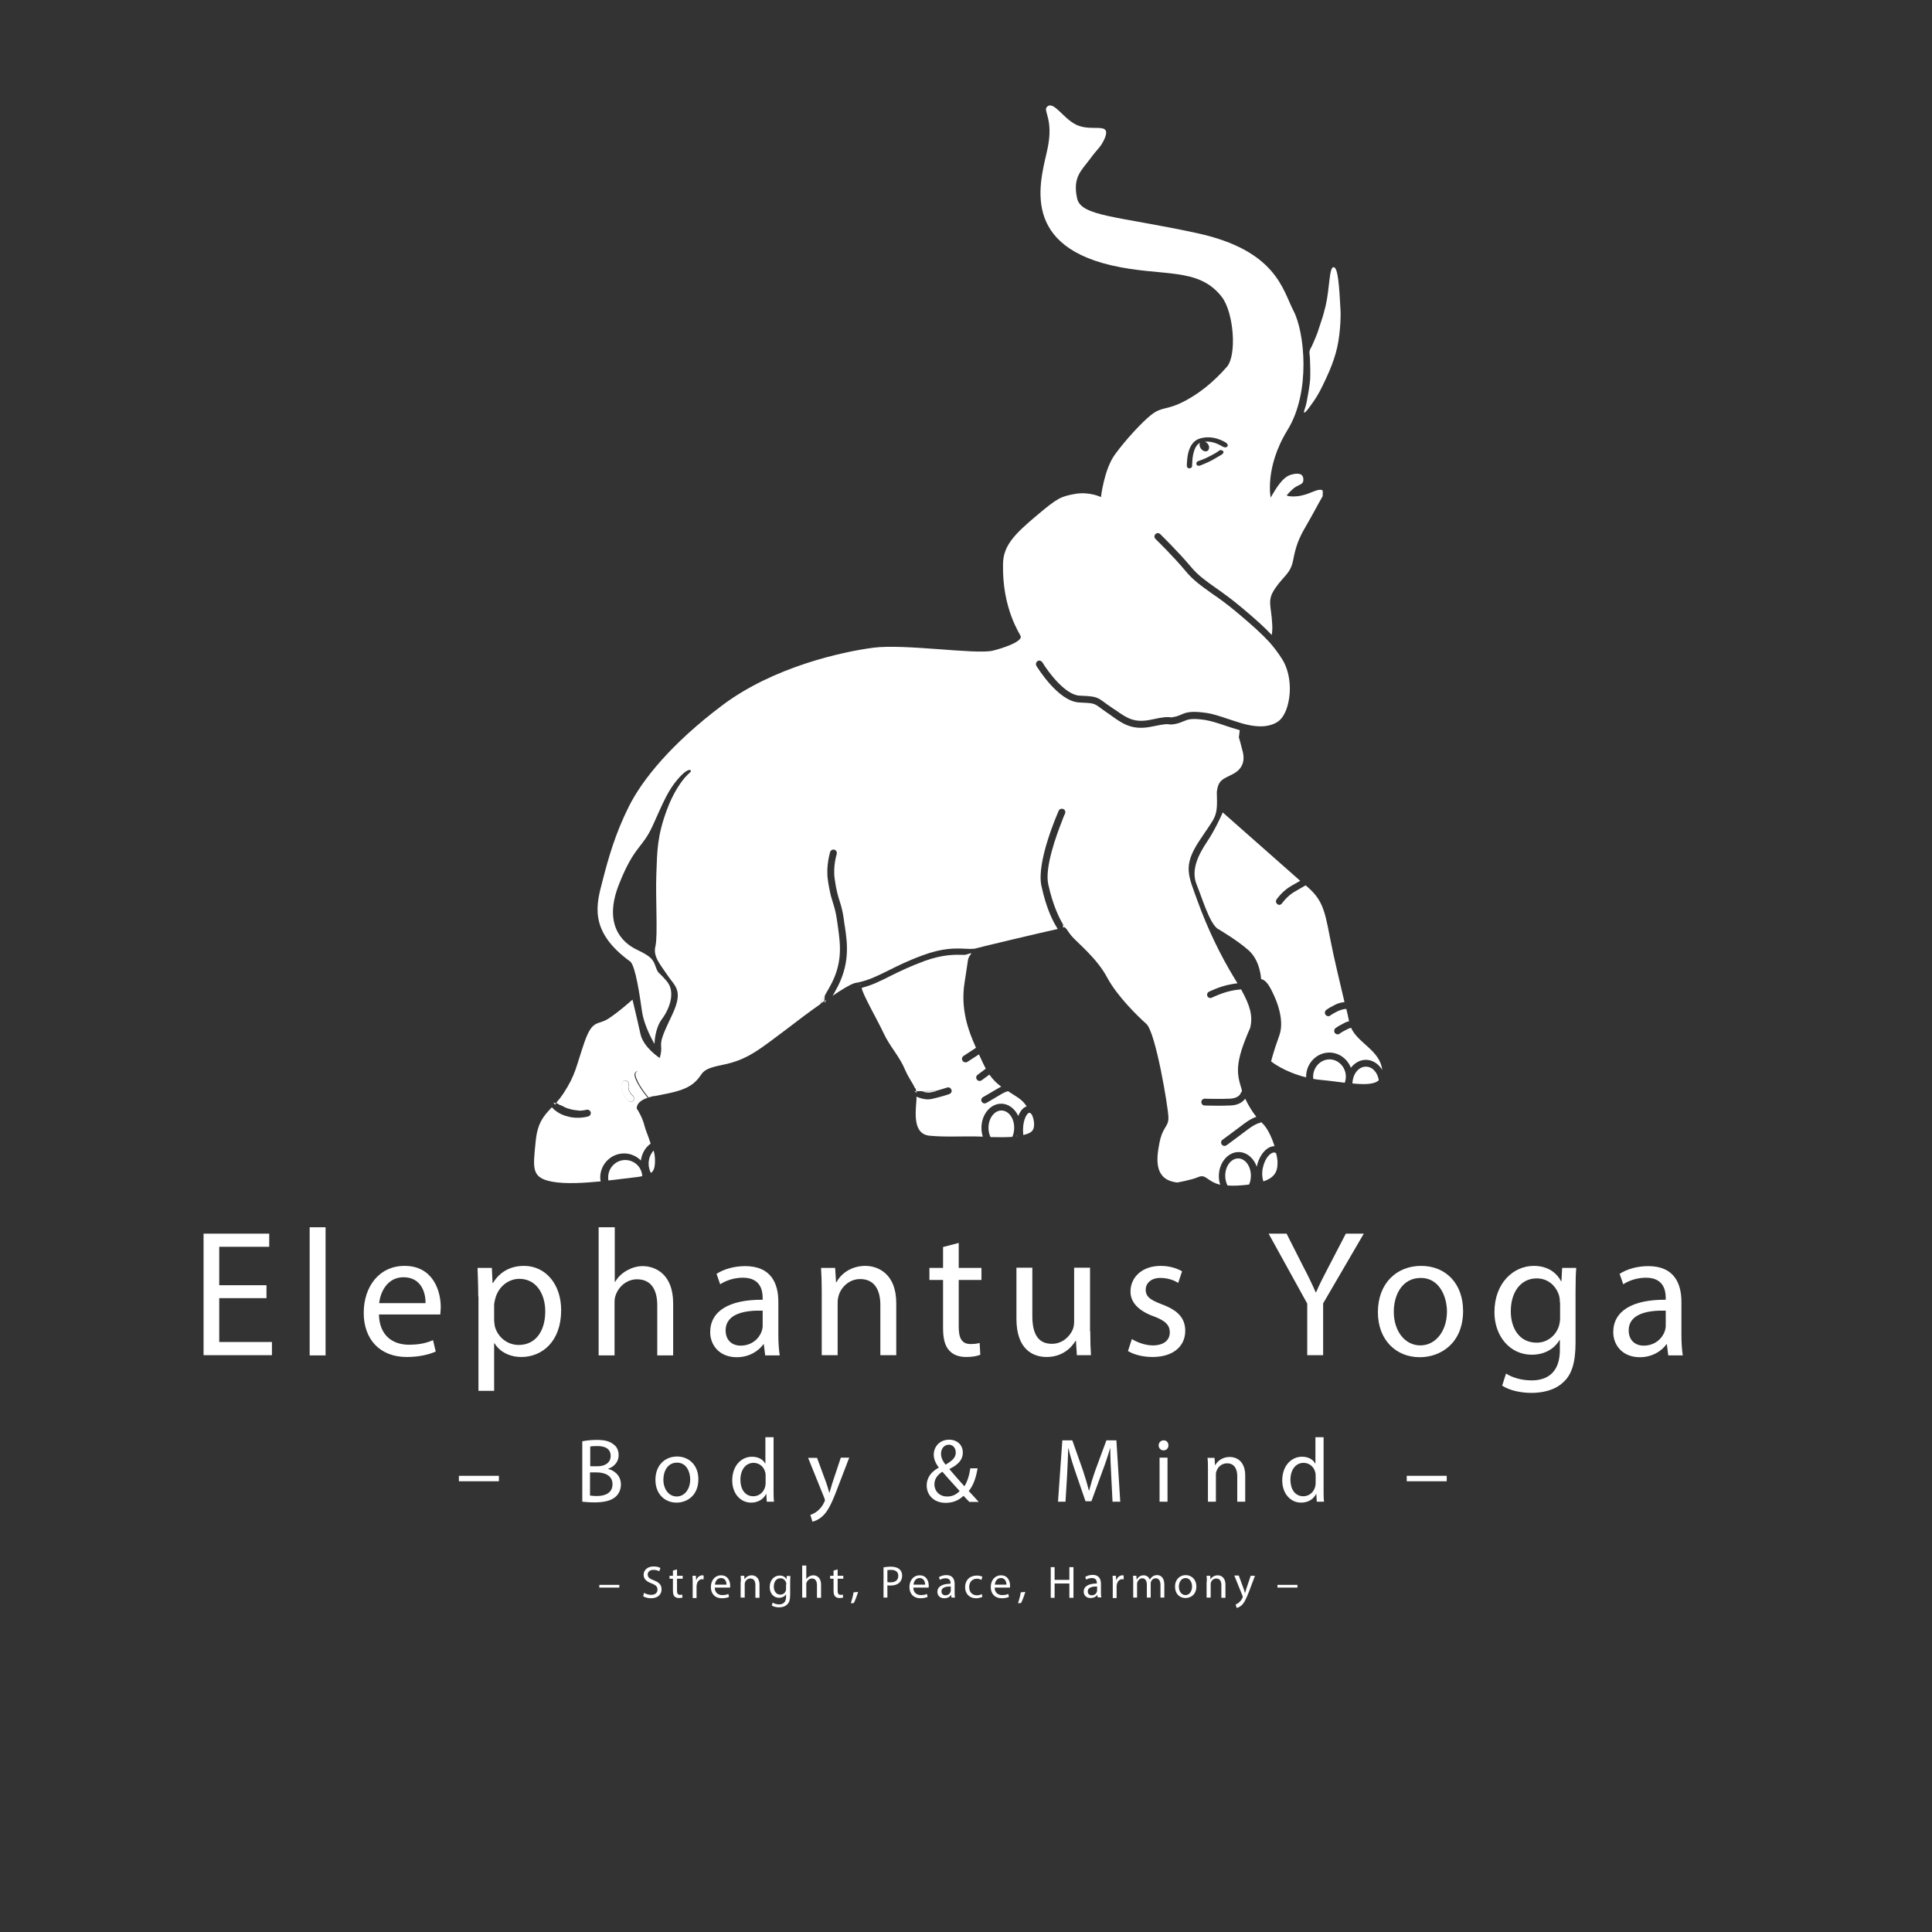 <svg xmlns="http://www.w3.org/2000/svg" xmlns:xlink="http://www.w3.org/1999/xlink" id="Vrstva_2" x="0px" y="0px" viewBox="0 0 850.4 850.4" style="enable-background:new 0 0 850.4 850.4;" xml:space="preserve"><rect x="0" y="0" width="850.4" height="850.4" fill="#333333" stroke="none"/><style type="text/css">	.st0{fill:#1D1D1B;}	.st1{fill:#FFFFFF;}	.st2{fill:none;}</style><g>	<path class="st1" d="M117.3,571.4H96.5v19.3h23.2v5.8H89.6V543h28.9v5.8h-22v16.9h20.8V571.4z"></path>	<path class="st1" d="M136.3,540.2h7v56.4h-7V540.2z"></path>	<path class="st1" d="M166.8,578.6c0.2,9.4,6.2,13.3,13.2,13.3c5,0,8-0.9,10.6-2l1.2,5c-2.5,1.1-6.7,2.4-12.8,2.4  c-11.8,0-18.9-7.8-18.9-19.4c0-11.6,6.8-20.7,18-20.7c12.5,0,15.9,11,15.9,18.1c0,1.4-0.2,2.5-0.2,3.3H166.8z M187.3,573.6  c0.1-4.4-1.8-11.4-9.7-11.4c-7.1,0-10.2,6.5-10.7,11.4H187.3z"></path>	<path class="st1" d="M210.5,570.6c0-4.9-0.2-8.9-0.3-12.5h6.3l0.3,6.6h0.2c2.9-4.7,7.4-7.5,13.7-7.5c9.3,0,16.3,7.9,16.3,19.5  c0,13.8-8.4,20.6-17.5,20.6c-5.1,0-9.5-2.2-11.8-6h-0.2v20.9h-6.9V570.6z M217.5,580.9c0,1,0.2,2,0.3,2.9c1.3,4.8,5.5,8.2,10.5,8.2  c7.4,0,11.7-6,11.7-14.8c0-7.7-4-14.3-11.4-14.3c-4.8,0-9.2,3.4-10.6,8.7c-0.2,0.9-0.5,1.9-0.5,2.9V580.9z"></path>	<path class="st1" d="M263.6,540.2h7v24h0.2c1.1-2,2.9-3.7,5-4.9c2.1-1.2,4.5-2,7.1-2c5.2,0,13.4,3.2,13.4,16.4v22.9h-7v-22.1  c0-6.2-2.3-11.4-8.9-11.4c-4.5,0-8.1,3.2-9.4,7c-0.4,1-0.5,2-0.5,3.3v23.2h-7V540.2z"></path>	<path class="st1" d="M336.8,596.5l-0.6-4.8H336c-2.1,3-6.3,5.7-11.7,5.7c-7.8,0-11.7-5.5-11.7-11c0-9.3,8.3-14.4,23.1-14.3v-0.8  c0-3.2-0.9-8.9-8.7-8.9c-3.6,0-7.3,1.1-10,2.9l-1.6-4.6c3.2-2.1,7.8-3.4,12.6-3.4c11.7,0,14.6,8,14.6,15.7v14.4  c0,3.3,0.2,6.6,0.6,9.2H336.8z M335.7,576.9c-7.6-0.2-16.3,1.2-16.3,8.7c0,4.5,3,6.7,6.6,6.7c5,0,8.2-3.2,9.3-6.4  c0.2-0.7,0.4-1.5,0.4-2.2V576.9z"></path>	<path class="st1" d="M361.7,568.5c0-4-0.1-7.2-0.3-10.4h6.2l0.4,6.3h0.2c1.9-3.7,6.4-7.2,12.7-7.2c5.3,0,13.6,3.2,13.6,16.4v22.9  h-7v-22.1c0-6.2-2.3-11.4-8.9-11.4c-4.6,0-8.2,3.3-9.4,7.1c-0.3,0.9-0.5,2.1-0.5,3.3v23.1h-7V568.5z"></path>	<path class="st1" d="M422,547.1v11h10v5.3h-10v20.7c0,4.8,1.3,7.5,5.2,7.5c1.8,0,3.2-0.2,4-0.5l0.3,5.2c-1.3,0.6-3.5,1-6.2,1  c-3.3,0-5.9-1-7.5-2.9c-2-2.1-2.7-5.5-2.7-10v-21h-6v-5.3h6v-9.2L422,547.1z"></path>	<path class="st1" d="M479.9,586c0,4,0.1,7.5,0.3,10.5H474l-0.4-6.3h-0.2c-1.8,3.1-5.9,7.1-12.7,7.1c-6,0-13.3-3.3-13.3-16.8v-22.5  h7v21.3c0,7.3,2.2,12.2,8.6,12.2c4.7,0,7.9-3.3,9.2-6.3c0.4-1,0.6-2.3,0.6-3.6v-23.6h7V586z"></path>	<path class="st1" d="M498.2,589.4c2.1,1.3,5.7,2.8,9.2,2.8c5.1,0,7.5-2.5,7.5-5.7c0-3.3-2-5.2-7.1-7.1c-6.9-2.5-10.2-6.3-10.2-10.9  c0-6.2,5-11.3,13.3-11.3c3.9,0,7.3,1.1,9.4,2.4l-1.7,5.1c-1.5-1-4.3-2.2-7.9-2.2c-4.1,0-6.4,2.4-6.4,5.2c0,3.2,2.3,4.6,7.3,6.5  c6.7,2.5,10.1,5.9,10.1,11.6c0,6.7-5.2,11.5-14.4,11.5c-4.2,0-8.1-1-10.8-2.6L498.2,589.4z"></path>	<path class="st1" d="M575.4,596.5v-22.7L558.4,543h7.9l7.5,14.8c2.1,4,3.7,7.3,5.3,11h0.2c1.5-3.5,3.3-7,5.4-11l7.7-14.8h7.9  l-17.9,30.7v22.8H575.4z"></path>	<path class="st1" d="M644,577c0,14.2-9.8,20.4-19.1,20.4c-10.4,0-18.4-7.6-18.4-19.8c0-12.9,8.4-20.4,19-20.4  C636.6,557.2,644,565.2,644,577z M613.5,577.4c0,8.4,4.8,14.8,11.7,14.8c6.7,0,11.7-6.3,11.7-14.9c0-6.5-3.3-14.8-11.5-14.8  C617.1,562.5,613.5,570.1,613.5,577.4z"></path>	<path class="st1" d="M693.8,558.1c-0.2,2.8-0.3,5.9-0.3,10.6V591c0,8.8-1.7,14.2-5.5,17.5c-3.7,3.5-9.1,4.6-14,4.6  c-4.6,0-9.7-1.1-12.8-3.2l1.7-5.3c2.5,1.6,6.5,3,11.3,3c7.1,0,12.4-3.7,12.4-13.4v-4.3h-0.2c-2.1,3.6-6.3,6.4-12.2,6.4  c-9.5,0-16.4-8.1-16.4-18.7c0-13,8.5-20.4,17.3-20.4c6.7,0,10.3,3.5,12,6.7h0.2l0.3-5.8H693.8z M686.6,573.3c0-1.2-0.1-2.2-0.4-3.2  c-1.3-4-4.7-7.4-9.8-7.4c-6.7,0-11.4,5.6-11.4,14.5c0,7.5,3.8,13.8,11.4,13.8c4.3,0,8.2-2.7,9.7-7.1c0.4-1.2,0.6-2.5,0.6-3.7V573.3  z"></path>	<path class="st1" d="M734.3,596.5l-0.6-4.8h-0.2c-2.1,3-6.3,5.7-11.7,5.7c-7.8,0-11.7-5.5-11.7-11c0-9.3,8.3-14.4,23.1-14.3v-0.8  c0-3.2-0.9-8.9-8.7-8.9c-3.6,0-7.3,1.1-10,2.9l-1.6-4.6c3.2-2.1,7.8-3.4,12.6-3.4c11.7,0,14.6,8,14.6,15.7v14.4  c0,3.3,0.2,6.6,0.6,9.2H734.3z M733.2,576.9c-7.6-0.2-16.3,1.2-16.3,8.7c0,4.5,3,6.7,6.6,6.7c5,0,8.2-3.2,9.3-6.4  c0.2-0.7,0.4-1.5,0.4-2.2V576.9z"></path></g><g>	<path class="st1" d="M219.6,649.6v2.4H202v-2.4H219.6z"></path>	<path class="st1" d="M256.3,634.4c1.5-0.3,3.9-0.6,6.4-0.6c3.5,0,5.7,0.6,7.4,2c1.4,1,2.2,2.6,2.2,4.8c0,2.6-1.7,4.9-4.6,5.9v0.1  c2.6,0.6,5.6,2.8,5.6,6.8c0,2.3-0.9,4.1-2.3,5.4c-1.9,1.7-4.9,2.5-9.3,2.5c-2.4,0-4.2-0.2-5.4-0.3V634.4z M259.8,645.4h3.2  c3.7,0,5.8-1.9,5.8-4.5c0-3.2-2.4-4.4-5.9-4.4c-1.6,0-2.5,0.1-3.1,0.2V645.4z M259.8,658.3c0.7,0.1,1.7,0.2,2.9,0.2  c3.6,0,6.9-1.3,6.9-5.2c0-3.7-3.2-5.2-7-5.2h-2.9V658.3z"></path>	<path class="st1" d="M307.4,651.1c0,7.2-5,10.3-9.6,10.3c-5.2,0-9.3-3.8-9.3-10c0-6.5,4.2-10.3,9.6-10.3  C303.6,641.2,307.4,645.2,307.4,651.1z M292,651.3c0,4.2,2.4,7.4,5.9,7.4c3.4,0,5.9-3.2,5.9-7.5c0-3.3-1.6-7.4-5.8-7.4  C293.8,643.8,292,647.7,292,651.3z"></path>	<path class="st1" d="M340.5,632.6V656c0,1.7,0,3.7,0.2,5h-3.2l-0.2-3.4h-0.1c-1.1,2.2-3.4,3.8-6.6,3.8c-4.7,0-8.3-4-8.3-9.8  c0-6.4,4-10.4,8.7-10.4c3,0,5,1.4,5.8,3h0.1v-11.6H340.5z M337,649.5c0-0.4,0-1-0.2-1.5c-0.5-2.2-2.4-4.1-5.1-4.1  c-3.6,0-5.8,3.2-5.8,7.5c0,3.9,1.9,7.2,5.7,7.2c2.4,0,4.5-1.6,5.2-4.2c0.1-0.5,0.2-1,0.2-1.5V649.5z"></path>	<path class="st1" d="M359.6,641.6l4.2,11.4c0.4,1.3,0.9,2.8,1.2,4h0.1c0.4-1.2,0.8-2.6,1.2-4l3.8-11.4h3.7l-5.3,13.8  c-2.5,6.6-4.2,10-6.6,12.1c-1.7,1.5-3.4,2.1-4.3,2.3l-0.9-3c0.9-0.3,2-0.8,3.1-1.7c1-0.8,2.2-2.1,3-3.9c0.2-0.4,0.3-0.6,0.3-0.8  c0-0.2-0.1-0.5-0.2-0.9l-7.2-17.8H359.6z"></path>	<path class="st1" d="M426.6,661c-0.8-0.8-1.5-1.5-2.5-2.6c-2.3,2.2-4.9,3.1-7.9,3.1c-5.2,0-8.3-3.5-8.3-7.6c0-3.7,2.2-6.2,5.3-7.9  v-0.1c-1.4-1.8-2.2-3.7-2.2-5.6c0-3.3,2.4-6.6,6.8-6.6c3.4,0,6,2.2,6,5.7c0,2.8-1.6,5.1-5.9,7.2v0.1c2.3,2.6,4.8,5.6,6.6,7.5  c1.2-1.9,2.1-4.5,2.6-7.9h3.2c-0.7,4.2-1.9,7.6-3.9,10c1.4,1.5,2.8,3,4.4,4.8H426.6z M422.4,656.3c-1.6-1.8-4.6-5-7.6-8.5  c-1.4,0.9-3.5,2.6-3.5,5.5c0,3.1,2.3,5.4,5.5,5.4C419.2,658.8,421.1,657.7,422.4,656.3z M414.2,639.9c0,1.9,0.9,3.4,2,4.8  c2.7-1.6,4.5-3,4.5-5.3c0-1.6-0.9-3.5-3.1-3.5C415.4,636,414.2,637.8,414.2,639.9z"></path>	<path class="st1" d="M489.1,649.1c-0.2-3.8-0.4-8.3-0.4-11.6h-0.1c-0.9,3.2-2,6.5-3.4,10.2l-4.8,13.1h-2.6l-4.4-12.8  c-1.3-3.8-2.4-7.3-3.1-10.5h-0.1c-0.1,3.4-0.3,7.9-0.5,11.9L469,661h-3.3l1.9-27h4.4l4.6,13c1.1,3.3,2,6.3,2.7,9.1h0.1  c0.7-2.7,1.6-5.7,2.8-9.1l4.8-13h4.4l1.7,27h-3.4L489.1,649.1z"></path>	<path class="st1" d="M514.3,636.2c0,1.2-0.8,2.2-2.2,2.2c-1.2,0-2.1-1-2.1-2.2c0-1.2,0.9-2.2,2.2-2.2  C513.5,634,514.3,634.9,514.3,636.2z M510.4,661v-19.4h3.5V661H510.4z"></path>	<path class="st1" d="M531.7,646.9c0-2,0-3.6-0.2-5.2h3.1l0.2,3.2h0.1c1-1.8,3.2-3.6,6.4-3.6c2.7,0,6.8,1.6,6.8,8.2V661h-3.5v-11.2  c0-3.1-1.2-5.7-4.5-5.7c-2.3,0-4.1,1.6-4.7,3.6c-0.2,0.4-0.2,1-0.2,1.6V661h-3.5V646.9z"></path>	<path class="st1" d="M582.6,632.6V656c0,1.7,0,3.7,0.2,5h-3.2l-0.2-3.4h-0.1c-1.1,2.2-3.4,3.8-6.6,3.8c-4.7,0-8.3-4-8.3-9.8  c0-6.4,4-10.4,8.7-10.4c3,0,5,1.4,5.8,3h0.1v-11.6H582.6z M579.1,649.5c0-0.4,0-1-0.2-1.5c-0.5-2.2-2.4-4.1-5.1-4.1  c-3.6,0-5.8,3.2-5.8,7.5c0,3.9,1.9,7.2,5.7,7.2c2.4,0,4.5-1.6,5.2-4.2c0.1-0.5,0.2-1,0.2-1.5V649.5z"></path>	<path class="st1" d="M636.8,649.6v2.4h-17.6v-2.4H636.8z"></path></g><g>	<path class="st1" d="M272.6,697.6v1.2h-8.8v-1.2H272.6z"></path>	<path class="st1" d="M283.5,701.1c0.8,0.5,1.9,0.9,3.1,0.9c1.8,0,2.8-0.9,2.8-2.3c0-1.3-0.7-2-2.5-2.7c-2.2-0.8-3.6-1.9-3.6-3.8  c0-2.1,1.7-3.7,4.4-3.7c1.4,0,2.4,0.3,3,0.7l-0.5,1.4c-0.4-0.2-1.3-0.6-2.6-0.6c-1.8,0-2.5,1.1-2.5,2c0,1.3,0.8,1.9,2.7,2.6  c2.3,0.9,3.4,2,3.4,4c0,2.1-1.5,3.9-4.7,3.9c-1.3,0-2.7-0.4-3.4-0.9L283.5,701.1z"></path>	<path class="st1" d="M298,690.8v2.8h2.5v1.3H298v5.2c0,1.2,0.3,1.9,1.3,1.9c0.5,0,0.8-0.1,1-0.1l0.1,1.3c-0.3,0.1-0.9,0.2-1.6,0.2  c-0.8,0-1.5-0.3-1.9-0.7c-0.5-0.5-0.7-1.4-0.7-2.5v-5.3h-1.5v-1.3h1.5v-2.3L298,690.8z"></path>	<path class="st1" d="M304.9,696.6c0-1.1,0-2.1-0.1-3h1.5l0.1,1.9h0.1c0.4-1.3,1.5-2.1,2.7-2.1c0.2,0,0.3,0,0.5,0.1v1.7  c-0.2,0-0.4-0.1-0.6-0.1c-1.2,0-2.1,0.9-2.4,2.3c0,0.2-0.1,0.5-0.1,0.8v5.2h-1.7V696.6z"></path>	<path class="st1" d="M314.6,698.7c0,2.4,1.6,3.4,3.3,3.4c1.3,0,2-0.2,2.7-0.5l0.3,1.3c-0.6,0.3-1.7,0.6-3.2,0.6c-3,0-4.8-2-4.8-4.9  c0-2.9,1.7-5.2,4.5-5.2c3.2,0,4,2.8,4,4.6c0,0.4,0,0.6-0.1,0.8H314.6z M319.8,697.5c0-1.1-0.5-2.9-2.4-2.9c-1.8,0-2.6,1.6-2.7,2.9  H319.8z"></path>	<path class="st1" d="M326.1,696.2c0-1,0-1.8-0.1-2.6h1.6l0.1,1.6h0c0.5-0.9,1.6-1.8,3.2-1.8c1.3,0,3.4,0.8,3.4,4.1v5.8h-1.8v-5.6  c0-1.6-0.6-2.9-2.2-2.9c-1.2,0-2.1,0.8-2.4,1.8c-0.1,0.2-0.1,0.5-0.1,0.8v5.8h-1.8V696.2z"></path>	<path class="st1" d="M347.9,693.6c0,0.7-0.1,1.5-0.1,2.7v5.6c0,2.2-0.4,3.6-1.4,4.4c-0.9,0.9-2.3,1.2-3.5,1.2  c-1.2,0-2.4-0.3-3.2-0.8l0.4-1.3c0.6,0.4,1.6,0.8,2.8,0.8c1.8,0,3.1-0.9,3.1-3.4v-1.1h0c-0.5,0.9-1.6,1.6-3.1,1.6  c-2.4,0-4.1-2-4.1-4.7c0-3.3,2.1-5.1,4.4-5.1c1.7,0,2.6,0.9,3,1.7h0l0.1-1.5H347.9z M346.1,697.4c0-0.3,0-0.6-0.1-0.8  c-0.3-1-1.2-1.9-2.5-1.9c-1.7,0-2.9,1.4-2.9,3.7c0,1.9,1,3.5,2.9,3.5c1.1,0,2.1-0.7,2.4-1.8c0.1-0.3,0.1-0.6,0.1-0.9V697.4z"></path>	<path class="st1" d="M353.1,689.1h1.8v6h0c0.3-0.5,0.7-0.9,1.3-1.2c0.5-0.3,1.1-0.5,1.8-0.5c1.3,0,3.4,0.8,3.4,4.1v5.8h-1.8v-5.6  c0-1.6-0.6-2.9-2.2-2.9c-1.1,0-2,0.8-2.4,1.8c-0.1,0.2-0.1,0.5-0.1,0.8v5.8h-1.8V689.1z"></path>	<path class="st1" d="M368.7,690.8v2.8h2.5v1.3h-2.5v5.2c0,1.2,0.3,1.9,1.3,1.9c0.5,0,0.8-0.1,1-0.1l0.1,1.3  c-0.3,0.1-0.9,0.2-1.6,0.2c-0.8,0-1.5-0.3-1.9-0.7c-0.5-0.5-0.7-1.4-0.7-2.5v-5.3h-1.5v-1.3h1.5v-2.3L368.7,690.8z"></path>	<path class="st1" d="M374.5,705.7c0.4-1.2,1-3.3,1.2-4.8l2-0.2c-0.5,1.7-1.3,3.9-1.9,4.9L374.5,705.7z"></path>	<path class="st1" d="M388.8,689.9c0.8-0.1,1.9-0.3,3.3-0.3c1.7,0,3,0.4,3.8,1.1c0.7,0.6,1.2,1.6,1.2,2.8c0,1.2-0.4,2.2-1,2.9  c-0.9,1-2.4,1.5-4.1,1.5c-0.5,0-1,0-1.4-0.1v5.4h-1.7V689.9z M390.6,696.4c0.4,0.1,0.9,0.1,1.4,0.1c2.1,0,3.4-1,3.4-2.9  c0-1.8-1.3-2.6-3.2-2.6c-0.8,0-1.3,0.1-1.6,0.1V696.4z"></path>	<path class="st1" d="M402,698.7c0,2.4,1.6,3.4,3.3,3.4c1.3,0,2-0.2,2.7-0.5l0.3,1.3c-0.6,0.3-1.7,0.6-3.2,0.6c-3,0-4.8-2-4.8-4.9  c0-2.9,1.7-5.2,4.5-5.2c3.2,0,4,2.8,4,4.6c0,0.4,0,0.6-0.1,0.8H402z M407.2,697.5c0-1.1-0.5-2.9-2.4-2.9c-1.8,0-2.6,1.6-2.7,2.9  H407.2z"></path>	<path class="st1" d="M418.8,703.3l-0.1-1.2h-0.1c-0.5,0.8-1.6,1.4-3,1.4c-2,0-3-1.4-3-2.8c0-2.3,2.1-3.6,5.8-3.6v-0.2  c0-0.8-0.2-2.2-2.2-2.2c-0.9,0-1.8,0.3-2.5,0.7l-0.4-1.2c0.8-0.5,2-0.9,3.2-0.9c3,0,3.7,2,3.7,4v3.6c0,0.8,0,1.7,0.2,2.3H418.8z   M418.5,698.3c-1.9,0-4.1,0.3-4.1,2.2c0,1.1,0.8,1.7,1.7,1.7c1.3,0,2.1-0.8,2.3-1.6c0.1-0.2,0.1-0.4,0.1-0.6V698.3z"></path>	<path class="st1" d="M432.4,702.9c-0.5,0.2-1.5,0.6-2.8,0.6c-2.9,0-4.8-2-4.8-4.9c0-3,2-5.1,5.2-5.1c1,0,2,0.3,2.4,0.5l-0.4,1.4  c-0.4-0.2-1.1-0.5-2-0.5c-2.2,0-3.4,1.6-3.4,3.7c0,2.2,1.4,3.6,3.4,3.6c1,0,1.7-0.3,2.2-0.5L432.4,702.9z"></path>	<path class="st1" d="M437.8,698.7c0,2.4,1.6,3.4,3.3,3.4c1.3,0,2-0.2,2.7-0.5l0.3,1.3c-0.6,0.3-1.7,0.6-3.2,0.6c-3,0-4.8-2-4.8-4.9  c0-2.9,1.7-5.2,4.5-5.2c3.2,0,4,2.8,4,4.6c0,0.4,0,0.6-0.1,0.8H437.8z M443,697.5c0-1.1-0.5-2.9-2.4-2.9c-1.8,0-2.6,1.6-2.7,2.9  H443z"></path>	<path class="st1" d="M448.1,705.7c0.4-1.2,1-3.3,1.2-4.8l2-0.2c-0.5,1.7-1.3,3.9-1.9,4.9L448.1,705.7z"></path>	<path class="st1" d="M464.2,689.8v5.6h6.5v-5.6h1.8v13.5h-1.8v-6.3h-6.5v6.3h-1.7v-13.5H464.2z"></path>	<path class="st1" d="M483.2,703.3L483,702H483c-0.5,0.8-1.6,1.4-3,1.4c-2,0-3-1.4-3-2.8c0-2.3,2.1-3.6,5.8-3.6v-0.2  c0-0.8-0.2-2.2-2.2-2.2c-0.9,0-1.8,0.3-2.5,0.7l-0.4-1.2c0.8-0.5,2-0.9,3.2-0.9c3,0,3.7,2,3.7,4v3.6c0,0.8,0,1.7,0.2,2.3H483.2z   M482.9,698.3c-1.9,0-4.1,0.3-4.1,2.2c0,1.1,0.8,1.7,1.7,1.7c1.3,0,2.1-0.8,2.3-1.6c0.1-0.2,0.1-0.4,0.1-0.6V698.3z"></path>	<path class="st1" d="M489.8,696.6c0-1.1,0-2.1-0.1-3h1.5l0.1,1.9h0.1c0.4-1.3,1.5-2.1,2.7-2.1c0.2,0,0.3,0,0.5,0.1v1.7  c-0.2,0-0.4-0.1-0.6-0.1c-1.2,0-2.1,0.9-2.4,2.3c0,0.2-0.1,0.5-0.1,0.8v5.2h-1.7V696.6z"></path>	<path class="st1" d="M498.8,696.2c0-1,0-1.8-0.1-2.6h1.5l0.1,1.6h0.1c0.5-0.9,1.4-1.8,3-1.8c1.3,0,2.3,0.8,2.7,1.9h0  c0.3-0.5,0.7-1,1.1-1.3c0.6-0.4,1.2-0.7,2.1-0.7c1.3,0,3.2,0.8,3.2,4.2v5.7h-1.7v-5.5c0-1.9-0.7-3-2.1-3c-1,0-1.8,0.7-2.1,1.6  c-0.1,0.2-0.1,0.6-0.1,0.9v6h-1.7v-5.8c0-1.5-0.7-2.7-2-2.7c-1.1,0-1.9,0.9-2.2,1.8c-0.1,0.3-0.1,0.6-0.1,0.9v5.8h-1.7V696.2z"></path>	<path class="st1" d="M526.6,698.3c0,3.6-2.5,5.1-4.8,5.1c-2.6,0-4.6-1.9-4.6-5c0-3.2,2.1-5.1,4.8-5.1  C524.7,693.4,526.6,695.4,526.6,698.3z M518.9,698.4c0,2.1,1.2,3.7,2.9,3.7c1.7,0,2.9-1.6,2.9-3.8c0-1.6-0.8-3.7-2.9-3.7  C519.8,694.7,518.9,696.6,518.9,698.4z"></path>	<path class="st1" d="M531.2,696.2c0-1,0-1.8-0.1-2.6h1.6l0.1,1.6h0c0.5-0.9,1.6-1.8,3.2-1.8c1.3,0,3.4,0.8,3.4,4.1v5.8h-1.8v-5.6  c0-1.6-0.6-2.9-2.2-2.9c-1.2,0-2.1,0.8-2.4,1.8c-0.1,0.2-0.1,0.5-0.1,0.8v5.8h-1.8V696.2z"></path>	<path class="st1" d="M545.3,693.6l2.1,5.7c0.2,0.6,0.5,1.4,0.6,2h0c0.2-0.6,0.4-1.3,0.6-2l1.9-5.7h1.9l-2.6,6.9  c-1.3,3.3-2.1,5-3.3,6.1c-0.9,0.8-1.7,1.1-2.2,1.1l-0.4-1.5c0.4-0.1,1-0.4,1.5-0.9c0.5-0.4,1.1-1.1,1.5-2c0.1-0.2,0.1-0.3,0.1-0.4  s0-0.2-0.1-0.5l-3.6-8.9H545.3z"></path>	<path class="st1" d="M571.1,697.6v1.2h-8.8v-1.2H571.1z"></path></g><g>	<path class="st1" d="M276.6,477.6c0.2-0.8-0.2-1.6-1-1.9c-0.8-0.2-1.6,0.2-1.9,1c-0.1,0.2-1.3,4.3,2.9,7.9c0.3,0.2,0.6,0.4,1,0.4  c0.4,0,0.8-0.2,1.1-0.5c0.5-0.6,0.5-1.6-0.2-2.1C276,480.1,276.6,477.8,276.6,477.6z"></path>	<path class="st1" d="M285.5,512.2c0,1.5,0.4,2.9,1,4.1c1.4-1,1.8-2.6,1.8-5.6c0-1.4-0.2-2.9-0.6-4.3  C286.4,507.9,285.5,509.9,285.5,512.2z"></path>	<path class="st1" d="M275.2,510.6c-4.1,0-7.5,3.4-7.5,7.6c0,0.5,0,1,0.1,1.4c3.8-0.4,7.3-0.9,10.1-1.2c1.9-0.2,3.5-0.4,4.8-0.7  C282.5,513.7,279.2,510.6,275.2,510.6z"></path>	<path class="st1" d="M545,509.9c-3.1,0-5.7,3.4-5.7,7.6c0,1.6,0.4,3.1,1,4.3c2.4,0.2,5.5,0.1,9.5-0.4c0.5-1.1,0.8-2.5,0.8-3.9  C550.6,513.3,548.1,509.9,545,509.9z"></path>	<path class="st1" d="M608.4,470.9c-1-8.6-10.7-11.7-13.7-18.5c-0.5,0.1-1,0.3-1.6,0.6c-2.4,1.2-3.1,1.7-3.2,1.8  c-0.3,0.3-0.7,0.5-1.1,0.5c-0.3,0-0.6-0.1-0.9-0.3c-0.7-0.5-0.8-1.4-0.4-2.1c0.2-0.2,0.6-0.8,4.2-2.6c0.7-0.4,1.4-0.6,2.1-0.8  c-0.3-1.6-0.7-3.4-1.2-5.4c-0.9,0-2.2,0.3-3.6,0.9c-2.4,1.2-3.1,1.7-3.2,1.8c-0.3,0.3-0.7,0.5-1.1,0.5c-0.3,0-0.6-0.1-0.9-0.3  c-0.7-0.5-0.8-1.4-0.4-2.1c0.2-0.2,0.6-0.8,4.2-2.6c1.5-0.8,3-1.1,4.2-1.2c-2-8.6-4.7-19.5-6.5-28.9c-2.3-12.2-3.5-16.6-10.6-22.5  c-1.2,0.7-3.2,1.8-5.2,3c-3,1.8-5.2,4.9-5.2,4.9c-0.3,0.4-0.8,0.7-1.2,0.7c-0.3,0-0.6-0.1-0.8-0.3c-0.7-0.5-0.9-1.4-0.4-2.1  c0.1-0.2,2.6-3.7,6.2-5.8c1.5-0.9,3-1.7,4.2-2.4l-34.1-30.1c-0.7,1.7-3.6,8-6.9,12.9c-3.8,5.7-7.2,12.4-4.6,18.8  c2.6,6.4,5.5,16.5,9.1,19.4c0,0,8.8,5.1,13.9,9.7c5.1,4.6,5.4,12.6,5.4,12.6s1.7-0.1,3.7,3.3c2,3.4,7.1,13.8,4.3,21.5  c-2.8,7.7-3.6,11.4-3.6,11.4s5.6,4.6,15.4,7c0-0.1,0-0.2,0-0.3c0-5.8,4.6-10.6,10.2-10.6c4.3,0,8,2.8,9.5,6.7  c1.6-2.1,4-3.5,6.6-3.5C604.2,466.5,606.8,468.3,608.4,470.9C608.4,470.9,608.4,470.9,608.4,470.9z"></path>	<path class="st1" d="M585.2,466.3c-3.9,0-7.2,3.4-7.2,7.6c0,0.3,0,0.6,0.1,1c1.2,0.2,2.5,0.4,3.8,0.5c3.4,0.3,6.8,0.8,10,1.2  c0.3-0.8,0.5-1.8,0.5-2.7C592.4,469.7,589.1,466.3,585.2,466.3z"></path>	<path class="st1" d="M601.2,469.5c-3.2,0-5.8,3.3-5.9,7.4c5.2,0.5,9.5,0.5,11.6-1.4C606.4,472.1,604.1,469.5,601.2,469.5z"></path>	<path class="st1" d="M561.7,507.6c-0.2-0.1-0.4-0.2-0.6-0.3c-0.1,0-0.2,0-0.3,0c-1.7,0-4,2.5-4.9,6.6c-0.5,2.1-0.4,4.2,0.1,5.8  c0,0.1,0.1,0.2,0.1,0.3c5.7-1.9,6.4-5.2,6.2-9.2C562.2,509.9,562,508.8,561.7,507.6z"></path>	<path class="st1" d="M440.8,488.8c-3.1,0-5.7,3.4-5.7,7.6c0,1.5,0.3,2.9,0.9,4.1c3.6,0.1,6.8,0.1,9.6-0.1c0.5-1.1,0.8-2.5,0.8-3.9  C446.5,492.2,443.9,488.8,440.8,488.8z"></path>	<path class="st1" d="M447.3,500.1c0.1,0,0.1,0,0.2,0c0-0.1,0-0.2,0-0.3C447.4,499.8,447.4,500,447.3,500.1z"></path>	<path class="st1" d="M453.1,489.8c-0.9,0-2.8,2.7-2.8,7.6c0,0.8,0.1,1.6,0.1,2.2c2.2-0.5,3.6-1.2,4.2-2.2c0.8-1.3,0.8-3.7-0.2-6.3  C454,490.2,453.5,489.8,453.1,489.8z"></path>	<path class="st1" d="M449,499.9C449,499.8,449,499.8,449,499.9C449,499.8,449,499.8,449,499.9C449,499.9,449,499.9,449,499.9z"></path>	<path class="st1" d="M577.4,177.8c1.4-1.9,3.1-4.5,4.8-8.1c4.3-8.8,6.4-14.7,7.3-22.2c0.3-2.7,0.8-7.2,0.5-11.9c-0.5-9-1-18-3-18  c-2,0-1.7,9.4-3.5,17c-0.6,2.4-1.2,4.7-1.8,6.4c-2.1,6.2-1.1,4.1-4.1,11c-0.3,0.8-1.1,1.7-1.2,2.8c-0.1,1,0.1,1.2,0.2,3  c0.1,2.4,0.2,6,0.1,9c-0.2,2.9-1,7.2-1.6,10.4c-0.5,2.5-1.5,4.2-1,4.4C574.6,181.7,575.5,180.4,577.4,177.8z"></path>	<path class="st1" d="M363.1,438.1c-0.4,0.7-0.7,1.3-0.9,1.6c-0.2,0.3-0.3,0.6-0.5,0.9c0,0,0,0.1-0.1,0.1c-0.2,0.3-0.3,0.7-0.3,1  c0.5-0.4,1-0.7,1.5-1.1L363.1,438.1z"></path>	<path class="st1" d="M362.9,441.5C362.9,441.5,362.9,441.5,362.9,441.5c0.1-0.2,0.2-0.4,0.8-1.4c-0.2,0.2-0.5,0.3-0.7,0.5  L362.9,441.5z"></path>	<path class="st1" d="M362.9,441.4C362.9,441.5,363,441.4,362.9,441.4L362.9,441.4z"></path>	<path class="st1" d="M467.9,406.8l0,1.4c0,0,0,0,0.1,0c0.5-0.1,0.8,0,1.1,0.3c0,0,0,0,0-0.1C469,408.4,468.5,407.9,467.9,406.8z"></path>	<path class="st1" d="M282.7,472.7c-0.1-0.8-0.9-1.4-1.7-1.3c-0.8,0.1-1.4,0.9-1.3,1.7c0.5,3.5,4.9,8.9,5.8,10  c0.2-0.1,0.3-0.1,0.5-0.2c0.7-0.2,1.5-0.4,2.2-0.6c0-0.4-0.1-0.8-0.4-1.1C286.1,479.1,283,474.8,282.7,472.7z"></path>	<path class="st1" d="M409.8,480.8c0.8-0.2,1.5-0.3,2.3-0.5l-6.2,0.1C407,480.8,408.5,481.1,409.8,480.8z"></path>	<path class="st1" d="M405.8,480.3c-1.4-0.5-2.5-1.2-2.5-1.2c-0.1-0.1-0.3-0.1-0.4-0.2c0.2,0.5,0.3,0.9,0.4,1.4L405.8,480.3z"></path>	<path class="st1" d="M402.5,480.4c0,0,0.4,0.3,1,0.6c0-0.2-0.1-0.4-0.1-0.6L402.5,480.4z"></path>	<path class="st1" d="M546,480.8l0.7-0.2c-0.1-0.2-0.2-0.5-0.2-0.7c0-0.1-0.1-0.2-0.1-0.3c-0.1,0.2-0.2,0.4-0.2,0.7  C546.1,480.2,546.1,480.5,546,480.8z"></path>	<path class="st1" d="M447.9,483c-1.5-1-2.9-1.9-4.2-2.7c-0.4,0.1-1.2,0.3-2.8,1.2c-4.3,2.6-6.8,4-6.8,4c-0.2,0.1-0.5,0.2-0.7,0.2  c-0.5,0-1-0.3-1.3-0.8c-0.4-0.7-0.1-1.6,0.6-2c0,0,2.5-1.4,6.7-3.9c0.5-0.3,0.9-0.5,1.3-0.7c-1.9-1.4-3.6-3-5.2-5.3l-3.4,2.5  c-0.3,0.2-0.6,0.3-0.9,0.3c-0.5,0-0.9-0.2-1.2-0.6c-0.5-0.7-0.4-1.6,0.3-2.1l3.6-2.7c-0.4-0.8-0.8-1.6-1.2-2.4  c-0.6-1.3-1.2-2.6-1.8-3.9l-5.1,3.3c-0.3,0.2-0.5,0.2-0.8,0.2c-0.5,0-1-0.2-1.3-0.7c-0.5-0.7-0.3-1.6,0.4-2.1l5.5-3.6  c-3.5-7.8-6.9-17.2-5-28.9c2-12.6,1.1-9.2,2.4-12c-0.8,0-1.7,0-2.5,0c0,0-0.1,0-0.1,0c-4-0.1-9.1-0.3-17.5,2.7  c-6.4,2.4-10.8,4.5-14.6,6.4c-0.2,0.1-0.4,0.2-0.6,0.3c-4.2,2.1-7.7,3.9-12.4,5.1c0,0,0,0.1,0,0.1c0.4,2.8,7,14.2,9.7,20  c2.7,5.8,6.9,10,9.4,16c1.6,3.7,3.3,5.7,4.3,8c0.1,0,0.3,0.1,0.4,0.2c0,0,1.1,0.7,2.5,1.2l6.2-0.1c2.7-0.7,5-1.5,5.1-1.5  c0.8-0.3,1.6,0.2,1.9,1c0.3,0.8-0.2,1.6-1,1.9c-0.2,0.1-4,1.3-7.6,2.1c-0.6,0.1-1.1,0.2-1.7,0.2c-1.9,0-3.8-0.6-5.1-1.2  c0,0.4,0,0.8,0,1.3c-0.4,5.7-1.7,15.2,5.8,15.9c7.1,0.7,14,0.1,23.4,0.4c-0.4-1.2-0.6-2.5-0.6-3.9c0-5.8,3.9-10.6,8.7-10.6  c3.2,0,6,2.2,7.5,5.4c0.9-2.2,2.2-3.8,3.7-4.2C451,485.5,449.7,484.2,447.9,483z"></path>	<path class="st1" d="M424.6,420.4c0.9,0,1.7,0.1,2.5,0c0.1-0.2,0.3-0.5,0.4-0.9"></path>	<path class="st1" d="M379.1,433.5c0,0,0-0.1,0-0.1l-2.2,0.6C377.6,433.8,378.4,433.6,379.1,433.5z"></path>	<g>		<path class="st1" d="M581.5,215.6c-2.9-0.3-6.4,3.2-13.1,2.9c-2-0.1-2-0.5-2-0.5s2.2-2.7,4.1-3.8s3.3-1.1,3.2-3.3   c-0.1-2.3-2-3-5.6-1.9c-3.6,1.1-6.4,5.9-8.8,10c0.1,0.4-2.9-12.9,7.4-29.7c10.4-16.8,7.5-43.2,2.7-52.4   c-4.8-9.2-7.5-26.7-42.6-34.3c-34.8-7.5-51-7.3-52.7-15.3c-2-9.3,1.8-12.1,5.6-17.2c3.7-5.1,4.7-5,6.6-9.3   c1.8-4.4-0.7-4.5-4.1-4.5c-3.5,0-5.9-0.2-8.5-1.4c-5.8-2.8-10.1-10.9-12.9-7.8c-1.7,1.8,2.9,5.2,0.4,17.8s-13.6,42.2,28,51.9   c22.5,5.2,38.2,0.5,48.6,13.9c5.3,6.9,6.7,25.7,2.2,30.8c-6,6.8-11.8,11.4-18.1,14.8c-8.8,4.7-10.1,2.3-15.3,6.4   c-3.7,2.9-11,10.7-15.8,17.3c-4.8,6.5-6.2,18.8-6.2,18.8s-5-2.5-11.4-1.4c-6.4,1.2-7.6,1.7-17.1,9.7s-14.4,13-14.6,20.9   c-0.5,20,7.6,31.2,7.8,32.1c0.5,2.5-8.2,5.3-12.3,6.3c-7.3,1.8-38.9-3.1-52.6-1.3c-13.7,1.8-43.9,8.4-66.4,25.3   c-22.5,16.9-35.3,32.8-41.2,44.6c-5.9,11.8-8.9,22.3-11.5,32.4s-6.7,22.3,12.2,35.9c2.3,2.3,4.1,15,5.1,21.9   c1,6.9,5.5,14.3,5.5,14.3s0-6.6,3.3-11s6.1-11.9,2.1-16.6c-4-4.7-3.6-2.9-4.9-6.4c-1.2-3.5-2.3-4.6-8.5-7.6s-14.6-10.9-7.7-28.5   c6.9-17.5,10.3-15.7,15-26.2c4.7-10.4,6.6-15.2,11-20.3c4.7-5.5,6.3-4,5.5-3.1c-0.5,0.6-1.1,0.9-2.8,2.9c-2.1,2.6-5,6.9-7.5,13.6   c-4.4,11.9-4.3,18.1-4.7,28.5s0.7,27-0.4,31.7c-1.2,4.6,2.3,8.2,5.4,12.9c3.1,4.7,7.1,6.4,2,17.2c-4.1,8.6-5.1,11.2-4.9,13.8   c0.3,2.6-0.6,5.3-0.6,5.3s-7.2-4.6-8.5-10.6c-1.3-6-3.5-15.1-3.5-15.1s-6.2,5.6-10.8,8.5c-4.6,2.9-6.8,0-10.4,10.4   c-3.6,10.4-3.7,14-9.2,22.4c-1,1.5-2,2.8-3,3.9c0.3,0.3,0.7,0.7,1.2,1.1l8.9,2.6c1.8-0.1,3-0.4,3-0.4c0.8-0.2,1.6,0.2,1.9,1   c0.2,0.8-0.2,1.6-1,1.9c-0.1,0-1.9,0.6-4.6,0.6c-1.4,0-2.9-0.1-4.6-0.6c-3.4-0.8-5.7-2.7-6.9-4c-3.5,3.7-6.3,6.7-7.1,14.9   c-1.2,12.1-2.1,16.2,7.6,17.9c5.8,1,13.8,0.5,21-0.2c-0.1-0.6-0.2-1.1-0.2-1.7c0-5.8,4.7-10.6,10.5-10.6c2.9,0,5.5,1.2,7.4,3.1   c0.4-3.1,2-5.8,4.3-7.4c-1-3.3-2.3-6.1-2.7-7.8c-0.6-2.9-2.9-7.1-3.3-7.4c-0.3-0.3-0.5-3.3,4.7-5c-0.9-1.1-5.4-6.6-5.8-10   c-0.1-0.8,0.5-1.6,1.3-1.7c0.8-0.1,1.6,0.5,1.7,1.3c0.3,2.1,3.4,6.4,5.3,8.6c0.3,0.3,0.4,0.7,0.4,1.1c5.5-1.2,12.8-2,17.3-5.7   c5.1-4.3,1.8-5.9,12.8-8.1s16.1-6.7,28.8-16.2c4-3.1,9.3-7.1,14.3-10.6c0-0.4,0-0.7,0.3-1c0,0,0-0.1,0.1-0.1   c0.1-0.3,0.3-0.6,0.5-0.9c0.2-0.4,0.5-0.9,0.9-1.6c0.5-0.9,1.2-2.1,2.1-3.7c6-10.5,4.8-18.8,3.8-26.2c-0.1-0.9-0.3-1.9-0.4-2.8   c-0.5-3.6-1-5.5-1.7-7.7c-0.3-1.1-0.7-2.3-1.1-3.7c-0.4-1.8-0.9-3.9-1.3-6.9c-0.9-6.3,1-12.1,1-12.3c0.3-0.8,1.1-1.2,1.9-1   c0.8,0.3,1.2,1.1,1,1.9c0,0.1-1.7,5.3-0.9,10.9c0.7,5.2,1.5,7.7,2.3,10.2c0.7,2.2,1.3,4.4,1.8,8.2c0.1,0.9,0.2,1.8,0.4,2.7   c1.1,7.5,2.4,16.7-4.1,28.1c-0.5,0.9-0.9,1.7-1.3,2.3c4-2.7,7.4-4.8,9.5-5.5c0.6-0.2,1.1-0.3,1.5-0.3c5.1-1.1,8.6-2.9,13.1-5.1   c4-2,8.5-4.3,15.5-6.9c9-3.3,14.3-3.1,18.7-2.9c1.5,0.1,2.8,0.1,4.1,0c3.3-0.9,28.5-6.9,36.7-8.7c-1.8-2.7-5-8.6-7.2-19   c-2.3-10.6,7.2-32.1,7.6-33c0.3-0.8,1.2-1.1,2-0.8c0.8,0.3,1.1,1.2,0.8,2c0,0-0.6,1.2-1.3,3.2c-2.5,6.3-7.7,20.5-6.1,27.9   c2.1,9.6,5,15.2,6.6,17.8c0.7,1.1,1.1,1.6,1.2,1.6c0,0,0,0,0,0.1c0.5,0.4,1,1.5,2.4,3.2c2.2,2.7,11.2,9.8,15.7,18.3   c4.5,8.4,13.5,17.1,17.3,20.5c4.1,3.7,9.6,36.7,9.7,41.1s-2.5,3.8-4,11.5s-2,16.1,7.9,17.2c0,0,6.2-1.1,9-2.3   c3.7-1.7,3.9,1.8,9.9,3.3c-0.4-1.2-0.6-2.5-0.6-3.8c0-5.8,3.9-10.6,8.7-10.6c3.6,0,6.7,2.7,8,6.5c0,0,0-0.1,0-0.1   c1.1-5.2,4.4-9,7.8-9c0,0,0,0,0,0c-1.3-4.2-3.4-8.5-5.7-10.4c-0.1-0.1-0.2-0.2-0.3-0.3l-0.1,0.4c0,0,0,0,0.1,0   c0,0-1.7-0.1-5.7,2.9c-5,3.8-9.4,7-9.4,7c-0.3,0.2-0.6,0.3-0.9,0.3c-0.5,0-0.9-0.2-1.2-0.6c-0.5-0.7-0.4-1.6,0.3-2.1   c0,0,4.4-3.2,9.4-7c2.4-1.8,4.2-2.7,5.5-3.1c-1.9-2.4-3.7-5.4-4.9-8c-1.1,1.5-3.1,2.9-6.6,3c-2,0.1-4,0.1-5.6,0.1   c-3.3,0-5.6-0.1-5.7-0.1c-0.8,0-1.5-0.8-1.4-1.6c0-0.8,0.7-1.4,1.6-1.4c0,0,2.2,0.1,5.3,0.1c1.7,0,3.7,0,5.8-0.1   c3.3-0.2,4.4-1.7,4.7-2.6c0.1-0.3,0.2-0.5,0.2-0.6c0-0.2,0.1-0.5,0.2-0.7c-2.3-7.3-3.2-11.6,3.7-27.3c1.3-5.4-0.2-10-4-16.9   c-1.1,0.1-2.5,0.2-4.2,0.6c-4.1,0.8-8.6,3-8.6,3c-0.2,0.1-0.4,0.2-0.7,0.2c-0.6,0-1.1-0.3-1.3-0.8c-0.4-0.7-0.1-1.6,0.7-2   c0.2-0.1,4.9-2.4,9.4-3.2c1.2-0.2,2.2-0.4,3.1-0.5c-0.5-0.8-0.9-1.5-1.4-2.3c-6.1-9.9-12-22.3-16.1-33.7   c-4.1-11.4-6.7-15.5,0.7-26.7c7.4-11.3,8.1-9.9,7.7-21.4c0.6-5.5,2.7-5.7,7.1-8s5.2-5.9,4.4-9.5c-0.9-3.7-1.8-6.7-1.8-6.7   s0.2-1.2,0.4-3.1c-2.2-0.6-4.3-1.3-6.4-2c-3.2-1.1-6.3-2.1-8.9-2.5c-6-0.9-7.6-0.2-9.5,0.6c-0.9,0.4-1.9,0.8-3.3,1.1   c-1.8,0.4-2.5,0.3-3.2,0.2c-0.6-0.1-1.5-0.2-6.8,0.9c-9,2-13.1-0.9-18.3-4.6c-0.6-0.5-1.3-0.9-2-1.4c-1.2-0.8-2.1-1.5-2.8-2   c-3-2.2-3-2.2-9.5-2.5c-9.3-0.5-18.4-15.5-18.8-16.1c-0.4-0.7-0.2-1.6,0.5-2.1c0.6-0.4,1.3-0.3,1.8,0.2c0.1,0.1,0.2,0.2,0.3,0.3   c2.4,4,10,14.4,16.4,14.7c7.1,0.3,7.6,0.5,11.1,3.1c0.7,0.5,1.6,1.2,2.7,1.9c0.7,0.5,1.4,1,2.1,1.4c5,3.5,8.2,5.8,15.9,4.1   c5.9-1.3,7-1.1,8-1c0.4,0.1,0.7,0.1,2.1-0.2c1.1-0.2,1.9-0.6,2.7-0.9c2.2-1,4.3-1.8,11.2-0.8c2.9,0.4,6.1,1.5,9.4,2.6   c1.9,0.6,3.9,1.3,5.9,1.9c5.5,1.6,11.2,2.3,15.8-0.4c2.2-1.3,4-4.3,4.9-8.3c1.6-6.7,0.6-14.3-2.6-19.4c-1.7-2.7-3.5-5.1-5.6-7.5   c-3.4-3.7-7.6-7.5-13.8-12.7c-4.5-3.8-8.2-6.5-11.6-8.8c-4.6-3.3-8.2-5.8-11.5-9.8c-5.3-6.4-13-13.9-13.3-14.2c0,0,0,0,0,0   c-0.6-0.6-0.6-1.5,0-2.1c0.6-0.6,1.5-0.6,2.1,0c0.1,0.1,8.1,7.9,13.6,14.5c3,3.6,6.5,6.1,10.9,9.2c3.4,2.4,7.2,5.1,11.8,9   c5.6,4.7,9.6,8.3,12.8,11.7c0.2-1.3,0.3-2.8,0.2-4.6c-0.4-8.5-2.5-10.5,1.4-16.1c3.9-5.6,6.6-6.3,7.8-12.2   c1.1-5.9,2.4-9.6,5.8-15.3c3.3-5.7,4.1-7.5,7.2-12.9C582.1,216.9,582.7,215.7,581.5,215.6z M278.8,484.5c-0.3,0.3-0.7,0.5-1.1,0.5   c-0.3,0-0.7-0.1-1-0.4c-4.2-3.6-2.9-7.8-2.9-7.9c0.2-0.8,1.1-1.2,1.9-1c0.8,0.2,1.2,1.1,1,1.9c0,0.1-0.6,2.5,2,4.8   C279.2,482.9,279.3,483.9,278.8,484.5z M538.4,199.5c-0.8,0.8-1,0.8-2.2,1.5c-3.5,2.2-5.5,2.9-7.9,3.9c0,0-1.7,0.6-1.7-0.9   c0-0.9,1-1.1,1-1.1c1.8-0.6,4.4-1.7,7.3-3.4c0.7-0.4,1.1-0.7,1.5-1c0,0,0.7-0.7,1.6-0.2C538.9,198.7,538.4,199.5,538.4,199.5z    M539.1,196.9c-0.8-0.1-2.1-1-2.1-1c0,0-0.1,0-0.1,0s-3-1.8-6.5-1.5c0.4,0.2,0.8,0.5,1.1,0.8c0.9,1,0.9,2.4,0.2,3.1   c-0.8,0.7-2.1,0.4-3-0.7c-0.7-0.9-0.9-2-0.5-2.7c-3.4,1.7-3.4,8.7-3.4,8.7s0,0,0,0c0,0,0,0.4-0.1,1.7c-0.1,1.1-2.4,1.3-2.3-0.4   c0.1-2,0-10.2,5.8-11.9c5.8-1.7,10.7,1.4,11.5,1.9c0.5,0.4,0.7,0.8,0.7,1.1C540.5,196.4,540,197,539.1,196.9z"></path>		<path class="st1" d="M255.4,488.7l-8.9-2.6c1.1,0.8,2.6,1.7,4.5,2.1C252.7,488.7,254.3,488.8,255.4,488.7z"></path>	</g>	<path class="st1" d="M246.6,486.1c-0.5-0.4-1-0.8-1.2-1.1c-0.2,0.2-0.4,0.4-0.5,0.6L246.6,486.1z"></path>	<path class="st1" d="M243.6,485.3c0,0,0.2,0.4,0.7,0.9c0.2-0.2,0.3-0.3,0.5-0.5L243.6,485.3z"></path></g></svg>